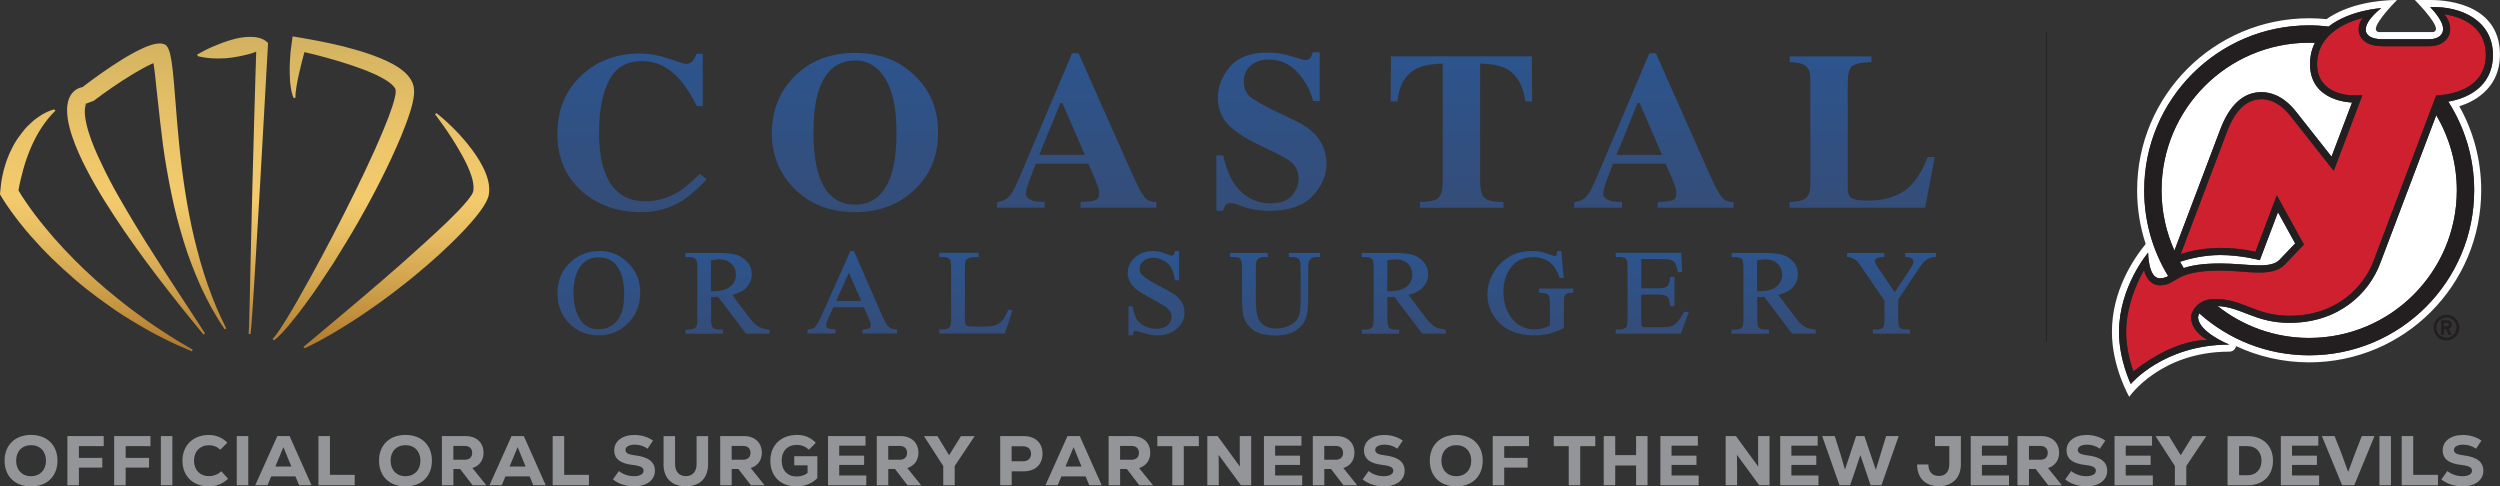 <?xml version="1.0" encoding="UTF-8"?>
<svg id="Layer_2" data-name="Layer 2" xmlns="http://www.w3.org/2000/svg" xmlns:xlink="http://www.w3.org/1999/xlink" viewBox="0 0 710.64 138.27">
  <rect x="0" y="0" width="710.64" height="138.27" fill="#333333" stroke="none"/>
  <defs>
    <style>
      .cls-1 {
        fill: url(#linear-gradient-8);
      }

      .cls-2 {
        fill: url(#linear-gradient-7);
      }

      .cls-3 {
        fill: url(#linear-gradient-5);
      }

      .cls-4 {
        fill: url(#linear-gradient-6);
      }

      .cls-5 {
        fill: url(#linear-gradient-9);
      }

      .cls-6 {
        fill: url(#linear-gradient-4);
      }

      .cls-7 {
        fill: url(#linear-gradient-3);
      }

      .cls-8 {
        fill: url(#linear-gradient-2);
      }

      .cls-9 {
        fill: #231f20;
      }

      .cls-10 {
        fill: url(#linear-gradient);
      }

      .cls-11 {
        fill: #ce202f;
      }

      .cls-12 {
        fill: #fff;
      }

      .cls-13 {
        fill: none;
        stroke: #231f20;
        stroke-miterlimit: 10;
        stroke-width: .25px;
      }

      .cls-14 {
        fill: url(#linear-gradient-10);
      }

      .cls-15 {
        fill: url(#linear-gradient-11);
      }

      .cls-16 {
        fill: url(#linear-gradient-12);
      }

      .cls-17 {
        fill: url(#linear-gradient-13);
      }

      .cls-18 {
        fill: url(#linear-gradient-19);
      }

      .cls-19 {
        fill: url(#linear-gradient-14);
      }

      .cls-20 {
        fill: url(#linear-gradient-15);
      }

      .cls-21 {
        fill: url(#linear-gradient-16);
      }

      .cls-22 {
        fill: url(#linear-gradient-17);
      }

      .cls-23 {
        fill: url(#linear-gradient-18);
      }

      .cls-24 {
        fill: #939598;
      }
    </style>
    <linearGradient id="linear-gradient" x1="69.54" y1="99.84" x2="69.54" y2="10.35" gradientUnits="userSpaceOnUse">
      <stop offset="0" stop-color="#ffd86e"/>
      <stop offset="0" stop-color="#f6ce67"/>
      <stop offset="0" stop-color="#dcaf51"/>
      <stop offset="0" stop-color="#c79640"/>
      <stop offset="0" stop-color="#b98534"/>
      <stop offset="0" stop-color="#b07b2d"/>
      <stop offset="0" stop-color="#ae782b"/>
      <stop offset=".19" stop-color="#cd9e49"/>
      <stop offset=".38" stop-color="#e8be63"/>
      <stop offset=".49" stop-color="#f3cb6d"/>
      <stop offset=".67" stop-color="#ecc56a"/>
      <stop offset=".93" stop-color="#d8b662"/>
      <stop offset="1" stop-color="#d2b160"/>
      <stop offset="1" stop-color="#d7b561"/>
      <stop offset="1" stop-color="#e6c266"/>
      <stop offset="1" stop-color="#fed76d"/>
      <stop offset="1" stop-color="#ffd86e"/>
    </linearGradient>
    <linearGradient id="linear-gradient-2" x1="179.68" y1="15.21" x2="179.68" y2="60.31" gradientUnits="userSpaceOnUse">
      <stop offset="0" stop-color="#2d558e"/>
      <stop offset=".01" stop-color="#2d548d"/>
      <stop offset="1" stop-color="#344d78"/>
    </linearGradient>
    <linearGradient id="linear-gradient-3" x1="243.03" y1="15.06" x2="243.03" y2="60.31" xlink:href="#linear-gradient-2"/>
    <linearGradient id="linear-gradient-4" x1="306.05" y1="15.15" x2="306.05" y2="59.03" xlink:href="#linear-gradient-2"/>
    <linearGradient id="linear-gradient-5" x1="361.44" y1="14.84" x2="361.44" y2="59.93" xlink:href="#linear-gradient-2"/>
    <linearGradient id="linear-gradient-6" x1="415.41" y1="16.02" x2="415.41" y2="59.03" xlink:href="#linear-gradient-2"/>
    <linearGradient id="linear-gradient-7" x1="470.13" y1="15.15" x2="470.13" y2="59.03" xlink:href="#linear-gradient-2"/>
    <linearGradient id="linear-gradient-8" x1="529.33" y1="16.02" x2="529.33" y2="59.03" xlink:href="#linear-gradient-2"/>
    <linearGradient id="linear-gradient-9" x1="170.22" y1="71.36" x2="170.22" y2="95.34" xlink:href="#linear-gradient-2"/>
    <linearGradient id="linear-gradient-10" x1="206.77" y1="71.88" x2="206.77" y2="94.83" xlink:href="#linear-gradient-2"/>
    <linearGradient id="linear-gradient-11" x1="242.27" y1="71.36" x2="242.27" y2="94.83" xlink:href="#linear-gradient-2"/>
    <linearGradient id="linear-gradient-12" x1="277.39" y1="71.88" x2="277.39" y2="94.83" xlink:href="#linear-gradient-2"/>
    <linearGradient id="linear-gradient-13" x1="328.63" y1="71.36" x2="328.63" y2="95.34" xlink:href="#linear-gradient-2"/>
    <linearGradient id="linear-gradient-14" x1="362.45" y1="71.88" x2="362.45" y2="95.36" xlink:href="#linear-gradient-2"/>
    <linearGradient id="linear-gradient-15" x1="399.03" y1="71.88" x2="399.03" y2="94.83" xlink:href="#linear-gradient-2"/>
    <linearGradient id="linear-gradient-16" x1="434.97" y1="71.36" x2="434.97" y2="95.34" xlink:href="#linear-gradient-2"/>
    <linearGradient id="linear-gradient-17" x1="469.65" y1="71.88" x2="469.65" y2="94.83" xlink:href="#linear-gradient-2"/>
    <linearGradient id="linear-gradient-18" x1="504.15" y1="71.88" x2="504.15" y2="94.83" xlink:href="#linear-gradient-2"/>
    <linearGradient id="linear-gradient-19" x1="537.67" y1="71.88" x2="537.67" y2="94.83" xlink:href="#linear-gradient-2"/>
  </defs>
  <g id="Layer_1-2" data-name="Layer 1">
    <path class="cls-12" d="M695.92,28.87c4.66,7.28,7.38,15.94,7.38,25.23,0,25.9-21,46.9-46.9,46.9-12,0-22.94-4.51-31.24-11.93-.3.56-.34,1.02-.34,1.02,0,4.3,8.87,7.86,8.87,7.86-18.69,0-27.99,11.2-27.99,11.2,0,0-3.36-6.83-3.36-14.78,0-12.9,8.28-22.55,8.28-22.55,0,0,.02,7.28,3.3,7.28.99,0,1.7-.24,2.4-.62-4.33-7.1-6.82-15.44-6.82-24.37,0-25.9,20.99-46.9,46.89-46.9,1.87,0,3.71.12,5.53.34,6.01-4.7,14.97-5.24,14.97-5.24,0,0-4.42,3.28-4.42,6.1,0,1.72,1.78,2.74,4.76,2.74h13.25c2.94,0,3.99-1.5,3.99-2.91,0-2.65-3.7-6.22-3.7-6.22,8.96-.33,17.86,3.91,17.86,13.6s-8.18,12.54-12.71,13.26M710.64,15.62c0-15.62-17.58-15.62-19.94-15.62h-4.26s6.01,6.04,6.01,8.23c0,.49-.4.89-.9.89h-15.32c-.49,0-.89-.4-.89-.89,0-2.18,6.02-8.23,6.02-8.23-5.84,0-14.21,1.3-20.02,5.44-1.62-.16-3.27-.25-4.94-.25-27.01,0-48.91,21.9-48.91,48.91,0,5.33.86,10.46,2.43,15.26-3.62,4.42-9.59,13.47-9.59,25,0,9.97,4.92,18.44,4.92,18.44,0,0,8.77-12.84,28.43-12.84,1.5,0,1.89-1.31,1.95-1.57,6.3,2.96,13.34,4.61,20.76,4.61,27.01,0,48.91-21.9,48.91-48.91,0-8.68-2.26-16.82-6.23-23.89,5.42-1.66,11.56-5.97,11.56-14.6"/>
    <path class="cls-12" d="M642.81,26.19c2.49,0,6.22.96,9.82,5.51l10.13,12.83,5.83-15.4s-11.95-.11-11.95-10.88c0-2.35.52-4.36,1.38-6.07-.54-.02-1.08-.04-1.62-.04-23.17,0-41.97,18.79-41.97,41.96,0,6.11,1.32,11.9,3.66,17.14l13-34.34c2.69-7.11,6.63-10.71,11.72-10.71"/>
    <path class="cls-12" d="M676.53,74.98c-3.07,8.12-11.45,16.78-25.75,16.78-9.74,0-13.51-4.47-20.42-4.77,7.15,5.67,16.2,9.07,26.04,9.07,23.18,0,41.97-18.79,41.97-41.96,0-7.8-2.14-15.1-5.85-21.36l-15.98,42.24Z"/>
    <path class="cls-12" d="M647.99,73.83l4.43-4.64-4.89-8.88-5.16,13.63s-5.33-1.45-11.23-1.45c-4.59,0-8.75,1.03-11.46,1.91.34.61.69,1.21,1.06,1.8,2.12-.73,5.25-1.32,10.41-1.32,7.42,0,14.15,1.76,16.85-1.06"/>
    <path class="cls-11" d="M694.76,4.09s1.73,1.62,1.73,4.14-1.96,4.92-6,4.92h-13.25c-5.15,0-6.77-2.63-6.77-4.75s1.21-3.26,1.21-3.26c0,0-13.02,2.54-13.02,13.11,0,8.9,9.95,8.87,9.95,8.87h2.9l-8.12,21.46-12.33-15.62c-.77-.97-3.77-4.75-8.23-4.75-6.21,0-8.92,6.97-9.84,9.41l-13.11,34.63s4.85-1.77,11.27-1.77c5.42,0,9.98,1.09,9.98,1.09l6.07-16.05,7.71,14-5.46,5.71c-3.59,3.76-11.09,1.68-18.3,1.68-13.48,0-12.17,4.2-17.21,4.2-3.57,0-4.49-4.33-4.49-4.33,0,0-5.08,8.42-5.08,17.6,0,5.96,2.09,11.2,2.09,11.2,0,0,10.5-8.94,21.08-8.94,0,0-4.72-2.27-4.72-6.55,0-1.22,1.62-5.12,6.82-5.12,8.06,0,11.42,4.79,21.16,4.79,13.63,0,21.2-8.44,23.86-15.48l17.84-47.15s14.13.03,14.13-11.5c0-10.57-11.86-11.53-11.86-11.53"/>
    <path class="cls-9" d="M692.49,27.12l-17.84,47.15c-2.67,7.03-10.23,15.48-23.86,15.48-9.74,0-13.1-4.78-21.16-4.78-5.21,0-6.82,3.91-6.82,5.12,0,4.28,4.72,6.55,4.72,6.55-10.58,0-21.08,8.93-21.08,8.93,0,0-2.09-5.24-2.09-11.2,0-9.18,5.07-17.6,5.07-17.6,0,0,.93,4.33,4.5,4.33,5.04,0,3.73-4.2,17.21-4.2,7.22,0,14.71,2.08,18.3-1.68l5.46-5.71-7.71-14-6.07,16.05s-4.56-1.1-9.98-1.1c-6.42,0-11.27,1.77-11.27,1.77l13.11-34.63c.92-2.44,3.62-9.41,9.84-9.41,4.47,0,7.47,3.78,8.23,4.74l12.33,15.62,8.12-21.46h-2.9s-9.95.03-9.95-8.87c0-10.58,13.01-13.12,13.01-13.12,0,0-1.21,1.14-1.21,3.27s1.62,4.76,6.77,4.76h13.25c4.04,0,6-2.4,6-4.92s-1.73-4.14-1.73-4.14c0,0,11.86.95,11.86,11.53,0,11.53-14.13,11.5-14.13,11.5M698.36,54.1c0,23.18-18.79,41.97-41.97,41.97-9.84,0-18.88-3.4-26.04-9.07,6.91.3,10.69,4.77,20.43,4.77,14.3,0,22.67-8.67,25.74-16.78l15.99-42.24c3.71,6.26,5.85,13.56,5.85,21.36M619.67,74.41c2.72-.88,6.87-1.91,11.46-1.91,5.9,0,11.23,1.45,11.23,1.45l5.16-13.63,4.89,8.88-4.43,4.64c-2.7,2.82-9.42,1.06-16.85,1.06-5.15,0-8.29.58-10.41,1.32-.37-.59-.72-1.19-1.06-1.8M614.44,54.1c0-23.17,18.79-41.96,41.96-41.96.54,0,1.08.02,1.62.04-.87,1.71-1.39,3.72-1.39,6.07,0,10.78,11.95,10.88,11.95,10.88l-5.83,15.4-10.13-12.83c-3.6-4.56-7.33-5.51-9.82-5.51-5.09,0-9.04,3.6-11.72,10.71l-12.99,34.34c-2.35-5.23-3.66-11.03-3.66-17.14M708.63,15.62c0-9.7-8.9-13.94-17.86-13.6,0,0,3.7,3.57,3.7,6.22,0,1.4-1.05,2.91-3.99,2.91h-13.25c-2.98,0-4.76-1.02-4.76-2.74,0-2.81,4.42-6.1,4.42-6.1,0,0-8.97.54-14.97,5.24-1.81-.22-3.65-.34-5.53-.34-25.9,0-46.89,21-46.89,46.9,0,8.93,2.49,17.27,6.82,24.37-.7.38-1.41.62-2.4.62-3.29,0-3.3-7.28-3.3-7.28,0,0-8.28,9.66-8.28,22.55,0,7.95,3.36,14.78,3.36,14.78,0,0,9.29-11.2,27.98-11.2,0,0-8.86-3.56-8.86-7.86,0,0,.04-.46.34-1.02,8.29,7.42,19.24,11.93,31.24,11.93,25.9,0,46.9-20.99,46.9-46.9,0-9.29-2.72-17.94-7.38-25.23,4.53-.72,12.71-3.81,12.71-13.26"/>
    <path class="cls-9" d="M695.42,95.99c-1.59,0-2.87-1.28-2.87-2.87s1.29-2.87,2.87-2.87,2.87,1.28,2.87,2.87-1.29,2.87-2.87,2.87M695.42,89.46c-2.02,0-3.66,1.64-3.66,3.66s1.64,3.66,3.66,3.66,3.66-1.64,3.66-3.66-1.64-3.66-3.66-3.66"/>
    <path class="cls-9" d="M695.68,92.73h-.98v-.92h.98c.25,0,.45.2.45.46s-.2.46-.45.46M696.92,92.27c0-.68-.56-1.24-1.24-1.24h-1.77v4.17h.78v-1.7h.56l.79,1.7h.87l-.83-1.77c.48-.17.83-.63.83-1.17"/>
    <line class="cls-13" x1="581.68" y1="9.23" x2="581.68" y2="96.99"/>
    <path class="cls-10" d="M70.68,94.9c.14-1.68.14-3.43.2-5.14l.13-5.17.23-10.34.49-20.68.56-20.67c.16-6.89.42-13.78.62-20.67l.84,2.08c-.24.03-.48.17-.66.24-.18.07-.37.16-.58.25-.1.05-.22.11-.32.15l-.35.11c-.24.1-.5.15-.78.23-.28.09-.57.15-.88.23-.31.09-.63.15-.96.23l-.5.12-.52.1c-.35.07-.71.16-1.08.2-.37.06-.74.14-1.14.18-.39.04-.78.12-1.19.14-.41.04-.81.09-1.25.08-.43.01-.86.03-1.3.05-.43.04-.91-.03-1.37-.03l-.7-.02c-.24,0-.49-.05-.73-.07-.49-.05-.98-.08-1.52-.19-.52-.08-1.06-.18-1.64-.33l-.27-.45c.76-.44,1.52-.85,2.29-1.25.77-.41,1.57-.75,2.37-1.1,1.61-.69,3.25-1.31,4.94-1.81.85-.24,1.7-.49,2.59-.63.88-.15,1.77-.25,2.68-.27.9-.01,1.83.05,2.73.29.9.23,1.78.66,2.45,1.33l.13.13v.17s-2.33,41.29-2.33,41.29l-1.22,20.64-.64,10.32-.35,5.16c-.13,1.73-.21,3.42-.44,5.18l-.53-.09ZM77.86,96.74c1.03-.7,1.8-1.59,2.62-2.43.81-.85,1.54-1.75,2.28-2.65.73-.9,1.47-1.8,2.17-2.71l2.06-2.77,2.03-2.79c.67-.94,1.3-1.89,1.94-2.84,1.28-1.9,2.55-3.81,3.8-5.73l3.59-5.84c1.18-1.96,2.38-3.9,3.49-5.9,1.12-1.99,2.25-3.97,3.32-5.99,1.07-2.01,2.16-4.03,3.17-6.08,1.02-2.04,2.04-4.09,3-6.18.96-2.09,1.89-4.19,2.79-6.33.87-2.16,1.71-4.33,2.46-6.67.37-1.18.71-2.37.96-3.85.06-.37.12-.77.15-1.24.03-.47.06-.98-.05-1.78l-.05-.31c-.02-.11-.05-.25-.09-.37-.05-.23-.17-.57-.31-.88.06.12-.14-.3-.12-.26v-.02s-.04-.05-.04-.05l-.05-.09-.06-.12-.16-.27c-.1-.17-.23-.37-.33-.5l-.26-.34c-.18-.23-.35-.41-.53-.61-.69-.73-1.36-1.25-2-1.71-.64-.45-1.27-.83-1.88-1.17-1.23-.67-2.42-1.21-3.61-1.7-2.36-.98-4.7-1.74-7.04-2.41-2.33-.68-4.67-1.28-7.01-1.77-2.36-.51-4.66-.97-7.09-1.39l-3.84-.66-.41,3.11c-.08.62-.18,1.18-.21,1.78l-.11,1.78-.09,1.78c-.04.59-.01,1.2,0,1.8.01.6.04,1.2.06,1.81.02.3.02.6.06.91.04.3.06.6.11.91.08.61.16,1.22.3,1.82l.24.91c.08.3.21.6.32.89l.54-.03c0-.55.02-1.12.08-1.68.07-.56.14-1.12.24-1.69.19-1.12.42-2.24.67-3.36.51-2.23,1.05-4.46,1.67-6.66l-.52.3c4.53,1.04,9.04,2.27,13.45,3.72,2.2.73,4.38,1.53,6.49,2.46,1.05.47,2.08.97,3.06,1.54.97.57,1.92,1.2,2.64,1.97.17.19.35.41.46.59.05.07.14.26.18.33.03.07.06.17.07.28.05.45-.01,1-.11,1.53-.2,1.07-.51,2.13-.86,3.19-.7,2.12-1.52,4.21-2.38,6.28-1.71,4.16-3.58,8.26-5.51,12.34-3.87,8.15-7.98,16.2-12.25,24.18-2.13,3.99-4.33,7.94-6.56,11.87-1.12,1.96-2.26,3.92-3.45,5.85-.59.96-1.2,1.92-1.83,2.86-.64.92-1.27,1.89-2.05,2.65l.37.37ZM123.64,32.45s.87,1.11,2.3,3.13c1.43,2.02,3.41,4.95,5.45,8.63,1,1.84,2.03,3.89,2.72,6.14.33,1.12.57,2.32.48,3.49-.01.15-.05.28-.07.43-.01.06-.03.17-.03.19l-.08.23c-.05.16-.12.25-.17.38l-.23.39c-.33.53-.72,1.04-1.13,1.55-1.67,2.03-3.62,3.99-5.63,5.94-2.02,1.95-4.11,3.89-6.23,5.81-8.43,7.72-17.19,15.12-23.77,20.65-3.29,2.76-6.03,5.07-7.96,6.68-1.93,1.6-3.03,2.52-3.03,2.52l.35.39s.35-.15.97-.46c.62-.32,1.55-.75,2.68-1.37,1.13-.62,2.52-1.35,4.06-2.26,1.54-.9,3.26-1.94,5.11-3.11,3.69-2.34,7.87-5.22,12.2-8.5,1.09-.81,2.17-1.66,3.27-2.53,1.1-.86,2.2-1.74,3.29-2.66,2.2-1.8,4.38-3.71,6.54-5.65,2.13-1.97,4.25-3.96,6.25-6.05,1.01-1.03,1.99-2.09,2.94-3.18.95-1.1,1.89-2.2,2.77-3.45.45-.64.89-1.28,1.34-2.09l.35-.69c.09-.19.17-.38.25-.57l.11-.29.03-.07v-.03s.02-.06.02-.06l.06-.23s.14-.51.08-.3v-.05s.02-.11.02-.11l.03-.21c.03-.28.08-.58.08-.84,0-.51,0-1.04-.06-1.47-.05-.47-.13-.89-.22-1.29-.18-.81-.42-1.53-.69-2.2-1.08-2.66-2.44-4.7-3.76-6.53-1.33-1.81-2.65-3.35-3.87-4.67-1.21-1.32-2.36-2.4-3.3-3.28-.93-.89-1.74-1.52-2.26-1.97-.54-.44-.84-.66-.84-.66l-.43.31ZM64.34,93.41c-1.03-2.04-1.99-4.09-2.88-6.18-.87-2.09-1.69-4.21-2.44-6.34-.74-2.14-1.42-4.3-2.05-6.47-.61-2.18-1.19-4.36-1.72-6.56-2.1-8.79-3.4-17.75-4.31-26.73-.46-4.49-.81-9-1.16-13.5-.18-2.25-.35-4.51-.59-6.77-.12-1.13-.25-2.26-.42-3.39-.19-1.13-.37-2.26-.81-3.4-.12-.29-.25-.57-.46-.86-.11-.14-.23-.29-.41-.42l-.14-.09s-.06-.03-.06-.03h-.02s-.05-.03-.05-.03c-.07-.03-.12-.06-.23-.1-.39-.14-.71-.18-1.06-.19-.34,0-.66.02-.97.06-1.26.19-2.39.62-3.49,1.09-2.2.95-4.25,2.11-6.25,3.34-2,1.23-3.94,2.53-5.86,3.87-1.91,1.34-3.79,2.72-5.64,4.15l.29-.11c-.57.06-1.01.21-1.47.43-.45.22-.86.5-1.21.84-.71.67-1.18,1.53-1.45,2.4-.55,1.76-.46,3.57-.23,5.3.26,1.73.72,3.42,1.27,5.07.55,1.65,1.2,3.26,1.91,4.85,1.41,3.17,3.05,6.24,4.78,9.25,1.73,3.01,3.58,5.96,5.49,8.86,1.91,2.91,3.89,5.77,5.91,8.6,1.01,1.41,2.04,2.82,3.07,4.22,1.04,1.4,2.08,2.79,3.14,4.17,4.22,5.54,8.59,10.98,13.03,16.36l.42-.32c-.92-1.48-1.9-2.93-2.84-4.39-.94-1.47-1.92-2.9-2.86-4.36l-5.69-8.72-5.57-8.74c-.91-1.46-1.82-2.92-2.7-4.39l-2.63-4.41c-1.75-2.94-3.43-5.9-4.98-8.89-.78-1.49-1.52-3-2.22-4.51-.73-1.5-1.41-3-2.03-4.5-.62-1.5-1.17-3.01-1.62-4.5-.45-1.49-.79-2.96-.95-4.31-.16-1.33-.06-2.61.18-3.2.1-.31.21-.37.18-.35-.01.01-.04.04-.08.06-.02.01-.04.02-.08.04-.02,0-.04.01-.08.02l-.08.02h-.07s-.06.02-.06.02h-.17s2.67-.99,2.67-.99c1.74-1.31,3.62-2.66,5.47-3.93,1.86-1.27,3.74-2.5,5.63-3.64,1.89-1.11,3.79-2.22,5.55-3,.85-.39,1.75-.68,2.12-.74.08-.02.11-.02.03-.02-.03,0-.12,0-.21-.03-.06,0-.13-.02-.2-.04l-.2-.06c-.09-.03-.18-.06-.26-.1-.27-.13-.09-.05-.04-.02l.05.02h.03c.08.05-.54-.27-.32-.16-.12-.06-.23-.14-.34-.22-.12-.09-.18-.14-.25-.2-.07-.06-.14-.13-.2-.2-.09-.09-.17-.18-.22-.27-.19-.28-.16-.28-.14-.22.06.11.18.52.28.93.1.42.19.9.28,1.4.17,1,.3,2.06.43,3.14l.34,3.29.37,3.35c.49,4.49.98,9.03,1.58,13.57.28,2.27.69,4.53,1.07,6.8.4,2.26.82,4.52,1.29,6.78.46,2.26.97,4.51,1.56,6.74.59,2.23,1.22,4.46,1.9,6.67.35,1.1.69,2.21,1.06,3.3.37,1.09.79,2.18,1.19,3.26.82,2.16,1.71,4.3,2.65,6.42.98,2.1,2.03,4.17,3.13,6.2,1.14,2.02,2.35,4.01,3.66,5.9l.48-.22ZM15.41,31.09c-.31.08-.6.17-.9.27-.29.09-.59.2-.87.34-.58.27-1.14.55-1.68.86-.51.33-1.04.67-1.54,1.04-.53.35-.97.76-1.43,1.17-.45.41-.9.83-1.33,1.27-.44.43-.79.91-1.18,1.38-.37.47-.74.95-1.09,1.44-.17.24-.36.48-.52.73l-.47.76c-.3.51-.62,1.02-.87,1.55-.27.52-.52,1.05-.77,1.58-.23.54-.45,1.08-.66,1.62-.21.54-.41,1.09-.57,1.65-.17.55-.33,1.11-.49,1.67-.15.56-.26,1.13-.38,1.7-.11.57-.23,1.14-.3,1.72l-.11.88-.1.97-.16,1.53.67,1.11.34.56.32.49.63.95c.42.62.85,1.23,1.28,1.83.87,1.2,1.76,2.37,2.67,3.52.9,1.16,1.86,2.26,2.82,3.37.96,1.1,1.94,2.18,2.94,3.25.99,1.07,2.04,2.09,3.07,3.12,1.05,1.02,2.1,2.02,3.18,3,1.07.99,2.17,1.95,3.27,2.91,1.11.95,2.21,1.9,3.36,2.79,1.15.9,2.31,1.79,3.48,2.65,1.17.87,2.35,1.72,3.55,2.55,1.19.84,2.4,1.65,3.63,2.44,1.24.76,2.47,1.55,3.73,2.28,1.25.74,2.51,1.48,3.78,2.18,1.28.7,2.58,1.36,3.87,2.01,1.29.67,2.61,1.28,3.93,1.89,1.33.6,2.66,1.17,4.01,1.72l.27-.44c-1.23-.73-2.48-1.43-3.7-2.17-1.21-.76-2.45-1.48-3.64-2.27-1.2-.77-2.4-1.55-3.57-2.36-1.19-.79-2.35-1.62-3.5-2.45-1.16-.82-2.29-1.69-3.43-2.53-1.12-.88-2.26-1.72-3.36-2.63-1.11-.88-2.21-1.79-3.29-2.7-1.08-.91-2.15-1.85-3.2-2.79-4.21-3.78-8.2-7.8-11.91-12.04-.92-1.06-1.83-2.14-2.72-3.23-.88-1.09-1.76-2.19-2.6-3.31-.84-1.12-1.67-2.25-2.45-3.41-.79-1.15-1.56-2.33-2.24-3.51l.05.28c.16-1.03.37-2.08.61-3.1.25-1.03.51-2.06.79-3.08.57-2.04,1.27-4.06,2.1-6.01.84-1.96,1.82-3.86,2.98-5.65.29-.44.6-.89.91-1.32.3-.44.64-.86.96-1.28.34-.41.68-.83,1.05-1.22.35-.4.75-.78,1.14-1.16l-.38-.36Z"/>
    <g>
      <g>
        <path class="cls-8" d="M190.18,16.69c2.84.98,4.42,1.48,4.74,1.48.85,0,1.52-.31,2.03-.93.51-.62.83-1.27.96-1.96h1.85v14.89h-1.69c-1.6-3.23-3.23-5.78-4.9-7.65-3.12-3.44-6.64-5.16-10.58-5.16-4.46,0-7.62,1.84-9.49,5.52-1.87,3.68-2.81,8.61-2.81,14.81,0,4.56.55,8.31,1.65,11.25,2.06,5.51,5.88,8.27,11.46,8.27,3.42,0,6.6-.91,9.54-2.73,1.69-1.06,3.68-2.75,5.97-5.07l1.98,1.55c-2.6,2.78-4.88,4.79-6.86,6.03-3.51,2.22-7.41,3.32-11.7,3.32-6.56,0-12.07-1.87-16.51-5.59-4.92-4.12-7.38-9.68-7.38-16.66s2.35-12.53,7.05-16.81c4.42-4.02,9.83-6.03,16.25-6.03,2.77,0,5.58.49,8.41,1.48"/>
        <path class="cls-7" d="M259.8,21.27c4.57,4.25,6.86,9.72,6.86,16.41s-2.28,12.16-6.86,16.41c-4.46,4.14-10.04,6.22-16.73,6.22-7.11,0-12.9-2.27-17.39-6.81-4.18-4.27-6.27-9.43-6.27-15.48,0-6.67,2.19-12.15,6.56-16.44,4.42-4.35,10.12-6.53,17.09-6.53s12.29,2.07,16.73,6.22M253.33,49.68c1-3.07,1.5-7.06,1.5-12,0-6.78-1.06-11.88-3.17-15.32-2.11-3.44-4.98-5.16-8.61-5.16-5.03,0-8.48,2.87-10.35,8.61-.98,3.05-1.46,7-1.46,11.87s.5,8.95,1.5,12c1.84,5.66,5.28,8.48,10.31,8.48s8.42-2.83,10.28-8.48"/>
        <path class="cls-6" d="M283.4,57.42c1.6-.1,2.89-.8,3.87-2.08.63-.81,1.53-2.59,2.7-5.35l14.78-34.84h1.85l14.85,33.44c1.67,3.75,2.91,6.17,3.74,7.26.82,1.09,1.99,1.61,3.51,1.57v1.62h-21.54v-1.62c2.17-.08,3.59-.26,4.27-.53.68-.27,1.02-.95,1.02-2.05,0-.5-.17-1.25-.52-2.27-.22-.6-.51-1.33-.88-2.18l-1.69-3.85h-14.94c-.97,2.53-1.6,4.17-1.89,4.94-.59,1.64-.88,2.83-.88,3.57,0,.91.64,1.57,1.92,1.99.76.23,1.9.35,3.41.37v1.62h-13.58v-1.62ZM308.38,44.02l-6.4-14.73h-.56l-6.01,14.73h12.97Z"/>
        <path class="cls-3" d="M345.78,44.18h1.92c1.06,4.76,2.77,8.21,5.13,10.37,2.36,2.16,5.07,3.24,8.12,3.24s5.07-.74,6.32-2.22c1.25-1.48,1.87-3.04,1.87-4.68,0-1.91-.65-3.46-1.96-4.67-.86-.79-2.61-1.81-5.25-3.08l-4.24-2.05c-4.21-2.03-7.18-4.04-8.91-6.03-1.73-1.99-2.59-4.45-2.59-7.37,0-3.11,1.14-6.01,3.43-8.71,2.29-2.7,5.8-4.04,10.53-4.04,2.41,0,4.73.35,6.98,1.06,2.25.71,3.53,1.06,3.85,1.06.72,0,1.22-.2,1.5-.61.28-.4.5-.94.67-1.6h1.98v13.86h-1.85c-.87-3.21-2.4-5.98-4.59-8.3-2.19-2.32-4.85-3.48-7.99-3.48-2.2,0-3.95.59-5.22,1.76-1.28,1.17-1.92,2.6-1.92,4.28,0,2.01.6,3.52,1.8,4.51,1.18,1.02,3.82,2.51,7.92,4.48l4.91,2.36c2.19,1.06,3.94,2.23,5.24,3.51,2.43,2.4,3.65,5.32,3.65,8.76,0,3.21-1.31,6.24-3.92,9.08-2.61,2.85-6.79,4.27-12.54,4.27-1.32,0-2.66-.12-4.01-.36-1.35-.24-2.69-.61-4.01-1.1l-1.28-.47c-.3-.08-.59-.15-.86-.2-.28-.05-.51-.08-.7-.08-.68,0-1.15.19-1.41.58-.26.38-.48.93-.67,1.63h-1.92v-15.76Z"/>
        <path class="cls-4" d="M395.38,16.02h40.06l.07,12.83h-1.92c-.63-4.59-2.43-7.7-5.39-9.32-1.67-.89-4.16-1.38-7.47-1.46v33.53c0,2.34.43,3.9,1.28,4.67.86.77,2.64,1.15,5.35,1.15v1.62h-23.72v-1.62c2.6,0,4.33-.39,5.18-1.17.86-.78,1.28-2.33,1.28-4.65V18.07c-3.25.08-5.74.57-7.47,1.46-3.19,1.66-4.98,4.77-5.4,9.32h-1.92l.07-12.83Z"/>
        <path class="cls-2" d="M447.48,57.42c1.6-.1,2.89-.8,3.87-2.08.63-.81,1.53-2.59,2.7-5.35l14.79-34.84h1.85l14.85,33.44c1.67,3.75,2.91,6.17,3.73,7.26.82,1.09,1.99,1.61,3.51,1.57v1.62h-21.54v-1.62c2.17-.08,3.59-.26,4.27-.53.68-.27,1.02-.95,1.02-2.05,0-.5-.17-1.25-.52-2.27-.22-.6-.51-1.33-.88-2.18l-1.69-3.85h-14.94c-.98,2.53-1.61,4.17-1.89,4.94-.58,1.64-.88,2.83-.88,3.57,0,.91.64,1.57,1.92,1.99.76.23,1.9.35,3.41.37v1.62h-13.58v-1.62ZM472.46,44.02l-6.4-14.73h-.56l-6.01,14.73h12.97Z"/>
        <path class="cls-1" d="M508.72,57.42c1.82-.06,3.12-.29,3.9-.68,1.32-.66,1.98-1.93,1.98-3.8v-30.82c0-1.85-.63-3.1-1.88-3.73-.74-.39-2.07-.64-4-.74v-1.62h23.27v1.62c-2.71.08-4.51.44-5.41,1.08-.9.64-1.35,2.22-1.35,4.73v30.08c0,1.41.38,2.34,1.15,2.8.77.46,2.27.68,4.5.68,4.01,0,7.37-.84,10.09-2.53,2.72-1.69,5.06-4.98,7.03-9.87h1.95l-2.7,14.42h-38.54v-1.62Z"/>
      </g>
      <g>
        <path class="cls-5" d="M170.45,71.36c-3.12,0-5.85,1.01-8.09,3-2.58,2.29-3.89,5.29-3.89,8.91s1.13,6.46,3.37,8.7c2.24,2.24,5.04,3.37,8.33,3.37s6.07-1.16,8.36-3.45c2.29-2.29,3.45-5.2,3.45-8.67s-1.15-6.21-3.42-8.46c-2.28-2.25-5-3.4-8.11-3.4M175.35,91.24c-1.37,1.56-3.12,2.36-5.21,2.36-1.98,0-3.53-.7-4.73-2.13-1.58-1.91-2.39-4.69-2.39-8.25s.77-6.15,2.29-7.94c1.22-1.43,2.79-2.12,4.81-2.12,2.13,0,3.81.72,5.01,2.14,1.53,1.82,2.3,4.64,2.3,8.38,0,3.44-.7,5.99-2.08,7.57"/>
        <path class="cls-14" d="M215.46,92.76c-.76-.46-1.69-1.42-2.76-2.86l-4.57-6.07c1.8-.44,3.17-1.16,4.08-2.13.98-1.06,1.48-2.33,1.48-3.77,0-1.35-.44-2.53-1.3-3.51-.86-.97-1.91-1.64-3.14-2-1.2-.35-3.08-.53-5.58-.53h-8.82v1.19h1.18c.8,0,1.38.21,1.78.63.15.16.41.69.41,2.43v14.46c0,1.59-.19,2.1-.31,2.27-.37.54-.98.8-1.87.8h-1.18v1.19h10.63v-1.19h-1.21c-.79,0-1.36-.2-1.74-.63-.15-.16-.41-.69-.41-2.43v-6.2c.08,0,.15,0,.22,0,.18,0,.34,0,.49,0,.34,0,.76,0,1.28-.03l7.83,10.34.09.12h6.7v-1.16l-.27-.03c-1.22-.13-2.23-.42-2.98-.88M202.75,82.77c-.1,0-.23,0-.39,0-.08,0-.18,0-.28,0v-8.78c1.01-.18,1.82-.27,2.41-.27,1.42,0,2.57.41,3.42,1.23.85.81,1.28,1.89,1.28,3.2s-.52,2.44-1.59,3.31c-1.07.87-2.7,1.32-4.85,1.32"/>
        <path class="cls-15" d="M252.66,92.96c-.5-.42-1.07-1.36-1.71-2.81l-8.22-18.79h-1l-8.31,18.59c-.69,1.57-1.32,2.62-1.88,3.12-.17.15-.6.38-1.74.57l-.25.04v1.14h7.97v-1.17l-.28-.02c-1.32-.09-1.84-.29-2.03-.44-.27-.2-.4-.42-.4-.67,0-.39.19-1.01.56-1.83l1.51-3.36h8.66l1.34,3.04c.44,1.01.67,1.74.67,2.18,0,.27-.12.5-.38.7-.19.15-.64.33-1.72.38h-.29v1.19h9.83v-1.17l-.28-.02c-.88-.05-1.57-.28-2.05-.68M237.68,85.54l3.61-8.02,3.52,8.02h-7.13Z"/>
        <path class="cls-16" d="M286.55,88.24c-.58,1.35-1.16,2.34-1.74,2.96-.56.6-1.19,1.03-1.86,1.27-.68.24-1.92.36-3.67.36h-1.71c-1.92,0-2.44-.09-2.58-.15-.23-.08-.38-.21-.48-.38-.11-.2-.24-.67-.24-1.75v-14.06c0-1.59.13-2.18.24-2.39.15-.29.45-.54.89-.75.43-.2,1.21-.3,2.31-.3h.47s0-1.19,0-1.19h-11.19v1.19h1.18c.8,0,1.39.21,1.78.63.15.17.41.7.41,2.43v14.44c0,1.59-.2,2.11-.31,2.28-.37.54-.98.8-1.87.8h-1.18v1.19h18.64l2.17-6.58-1.14-.23-.1.22Z"/>
        <path class="cls-17" d="M334.1,83.92c-.81-.61-2.33-1.48-4.52-2.61-2.63-1.35-4.31-2.44-5-3.23-.45-.51-.67-1.06-.67-1.68,0-.82.35-1.53,1.08-2.17.73-.65,1.64-.97,2.76-.97,1,0,1.99.25,2.93.74.94.49,1.67,1.16,2.17,1.99.51.84.87,2,1.07,3.44l.03.25h1.2v-8.31h-1.18l-.05.23c-.13.6-.29.81-.37.88-.13.12-.3.18-.53.18-.12,0-.45-.05-1.24-.39-1.42-.6-2.79-.9-4.07-.9-2.06,0-3.78.61-5.12,1.82-1.34,1.21-2.03,2.68-2.03,4.36,0,.97.23,1.87.69,2.68.46.8,1.13,1.54,2,2.2.85.64,2.3,1.52,4.31,2.59,1.98,1.06,3.2,1.76,3.64,2.08.63.46,1.1.95,1.39,1.47.29.52.44,1.03.44,1.53,0,.91-.38,1.69-1.15,2.36-.77.67-1.85,1.01-3.21,1.01-1.19,0-2.29-.26-3.28-.76-.99-.5-1.73-1.13-2.21-1.88-.48-.77-.88-1.94-1.17-3.51l-.04-.24h-1.19v8.25h1.2l.04-.25c.09-.59.22-.8.29-.86.11-.11.26-.16.47-.16.15,0,.62.07,2.04.51,1.15.35,1.89.55,2.26.61.61.1,1.27.15,1.97.15,2.23,0,4.09-.64,5.51-1.92,1.43-1.28,2.16-2.82,2.16-4.59,0-.93-.23-1.84-.68-2.69-.45-.85-1.1-1.59-1.93-2.22"/>
        <path class="cls-19" d="M366.34,73.06h1.18c.8,0,1.39.21,1.78.63.15.17.41.7.41,2.43v9.06c0,2.32-.21,3.99-.64,4.95-.41.93-1.2,1.71-2.35,2.31-1.16.61-2.49.92-3.96.92-1.14,0-2.12-.19-2.89-.58-.77-.38-1.37-.87-1.78-1.46-.41-.59-.7-1.43-.86-2.5-.16-1.1-.25-2.1-.25-2.95v-9.75c0-1.48.21-2.07.38-2.31.36-.5.95-.75,1.82-.75h1.2v-1.19h-10.71v1.19h1.18c.79,0,1.36.18,1.7.55.24.26.52.9.52,2.52v8.75c0,2.76.19,4.59.57,5.61.57,1.48,1.56,2.68,2.93,3.55,1.37.87,3.38,1.32,5.98,1.32,2.4,0,4.33-.46,5.73-1.38,1.41-.92,2.37-2.04,2.86-3.33.47-1.26.72-3.05.72-5.32v-9.08c0-1.54.2-2.05.31-2.22.44-.66,1.05-.97,1.87-.97h1.18v-1.19h-8.88v1.19Z"/>
        <path class="cls-20" d="M407.72,92.76c-.76-.46-1.69-1.42-2.76-2.86l-4.57-6.07c1.8-.44,3.17-1.16,4.08-2.13.98-1.06,1.48-2.33,1.48-3.77,0-1.35-.44-2.53-1.31-3.51-.86-.97-1.91-1.64-3.14-2-1.21-.35-3.08-.53-5.58-.53h-8.82v1.19h1.18c.8,0,1.38.21,1.78.63.15.16.41.69.41,2.43v14.46c0,1.59-.19,2.1-.31,2.27-.37.54-.98.8-1.87.8h-1.18v1.19h10.62v-1.19h-1.21c-.79,0-1.36-.2-1.74-.63-.15-.16-.41-.69-.41-2.43v-6.2c.08,0,.15,0,.22,0,.18,0,.34,0,.49,0,.34,0,.76,0,1.28-.03l7.82,10.34.09.12h6.7v-1.16l-.27-.03c-1.23-.13-2.23-.42-2.98-.88M395.02,82.77c-.1,0-.23,0-.39,0-.09,0-.18,0-.28,0v-8.78c1.01-.18,1.82-.27,2.41-.27,1.42,0,2.57.41,3.42,1.23.85.81,1.28,1.89,1.28,3.2s-.52,2.44-1.59,3.31c-1.07.87-2.7,1.32-4.85,1.32"/>
        <path class="cls-21" d="M437.5,83.24h.3c1.11,0,1.61.13,1.84.24.32.16.54.37.69.66.11.21.24.74.24,2.08v6.3c-.68.35-1.38.63-2.11.82-.77.2-1.59.3-2.42.3-1.41,0-2.8-.4-4.15-1.19-1.34-.79-2.44-2.05-3.27-3.75-.84-1.71-1.27-3.63-1.27-5.72,0-2.56.64-4.8,1.9-6.64,1.49-2.16,3.69-3.25,6.55-3.25,2.09,0,3.83.62,5.16,1.85.93.85,1.7,2.15,2.29,3.86l.07.2h1.15l-.65-7.64h-1.2l-.02.27c-.04.66-.16.89-.22.97-.13.16-.24.18-.32.18-.1,0-.39-.04-1.19-.33-1.28-.45-2.29-.75-3-.89-.71-.13-1.51-.2-2.38-.2-2.38,0-4.47.5-6.23,1.48-2.09,1.18-3.75,2.88-4.94,5.06-1.01,1.84-1.52,3.79-1.52,5.79,0,2.77.91,5.25,2.71,7.38,2.39,2.83,5.94,4.26,10.53,4.26,1.59,0,3.06-.16,4.37-.49,1.3-.32,2.64-.84,3.98-1.53l.16-.08v-7.02c0-1.43.17-2.02.31-2.27.28-.48.8-.71,1.59-.71h.73v-1.2h-9.66v1.2Z"/>
        <path class="cls-22" d="M478.65,88.8c-.73,1.34-1.45,2.36-2.13,3.01-.51.48-1.05.81-1.6.97-.57.17-1.51.25-2.79.25h-3.97c-.77,0-1.06-.09-1.16-.15-.17-.09-.29-.22-.36-.37-.03-.08-.11-.41-.11-1.7v-7.09h4.84c.93,0,1.61.1,2.04.3.42.2.7.45.88.78.1.19.26.7.45,2.01l.04.25h1.2v-8.36h-1.22l-.02.27c-.06,1.19-.37,2.02-.9,2.47-.27.23-.91.5-2.47.5h-4.84v-8.27h6.12c1.12,0,1.9.08,2.32.22.52.21.9.5,1.17.9.27.41.53,1.19.76,2.33l.05.23h1.24l-.29-5.48h-18.62v1.19h1.13c.87,0,1.49.19,1.84.56.14.16.38.68.38,2.44v14.54c0,1.31-.1,1.85-.18,2.06-.11.28-.3.49-.61.64-.45.23-.93.35-1.43.35h-1.13v1.19h18.55l2.23-6.19h-1.3l-.08.16Z"/>
        <path class="cls-23" d="M512.84,92.76c-.76-.46-1.69-1.42-2.76-2.86l-4.57-6.07c1.8-.44,3.17-1.16,4.08-2.13.98-1.06,1.48-2.33,1.48-3.77,0-1.35-.44-2.53-1.31-3.51-.86-.97-1.91-1.64-3.14-2-1.21-.35-3.08-.53-5.58-.53h-8.82v1.19h1.18c.8,0,1.39.21,1.78.63.15.16.41.69.41,2.43v14.46c0,1.59-.2,2.1-.31,2.27-.37.54-.98.8-1.87.8h-1.18v1.19h10.63v-1.19h-1.22c-.79,0-1.36-.2-1.74-.63-.15-.16-.4-.69-.4-2.43v-6.2c.08,0,.15,0,.22,0,.18,0,.34,0,.5,0,.34,0,.76,0,1.28-.03l7.82,10.34.09.12h6.7v-1.16l-.27-.03c-1.23-.13-2.23-.42-2.98-.88M500.14,82.77c-.1,0-.23,0-.39,0-.08,0-.18,0-.28,0v-8.78c1.01-.18,1.81-.27,2.41-.27,1.42,0,2.57.41,3.42,1.23.85.81,1.28,1.89,1.28,3.2s-.52,2.44-1.59,3.31c-1.07.87-2.7,1.32-4.85,1.32"/>
        <path class="cls-18" d="M541.55,71.88v1.19h.3c.58,0,1,.06,1.27.18.26.12.45.27.59.47.14.2.2.42.2.67,0,.31-.17.93-.99,2.16l-4.34,6.52-4.63-6.83c-.87-1.29-1-1.8-1-1.99,0-.38.17-.65.53-.84.41-.22.86-.33,1.35-.33h.82v-1.19h-10.61v1.19h.3c.39,0,.68.04.87.14,1.01.45,1.42.76,1.59.93.26.26.76.94,1.51,2.02l6.37,9.3v5.21c0,1.56-.21,2.08-.33,2.25-.36.49-.97.73-1.86.73h-1.13v1.19h10.54v-1.19h-1.06c-.85,0-1.47-.2-1.85-.6-.15-.16-.41-.68-.41-2.38v-5.53l5.6-8.43c.68-1.05,1.25-1.81,1.7-2.26.44-.44.94-.79,1.48-1.03.66-.29,1.01-.35,1.19-.35h.75v-1.19h-8.76Z"/>
      </g>
    </g>
    <g>
      <path class="cls-24" d="M1.3,130.95c0-4.43,2.97-7.32,7.52-7.32s7.52,2.89,7.52,7.32-2.97,7.32-7.52,7.32-7.52-2.89-7.52-7.32ZM13.07,130.95c0-2.65-1.7-4.41-4.25-4.41s-4.23,1.76-4.23,4.41,1.68,4.41,4.23,4.41,4.25-1.76,4.25-4.41Z"/>
      <path class="cls-24" d="M22.43,126.82v3.33h6.65v2.77h-6.65v5.01h-3.27v-13.97h10.32v2.85h-7.04Z"/>
      <path class="cls-24" d="M35.72,126.82v3.33h6.65v2.77h-6.65v5.01h-3.27v-13.97h10.32v2.85h-7.04Z"/>
      <path class="cls-24" d="M45.73,123.96h3.27v13.97h-3.27v-13.97Z"/>
      <path class="cls-24" d="M51.86,130.95c0-4.39,3.09-7.31,7.46-7.31,2.1,0,3.85.74,5.31,2.18l-2.02,2.02c-.9-.86-1.96-1.28-3.21-1.28-2.53,0-4.25,1.76-4.25,4.39s1.72,4.39,4.25,4.39c1.34,0,2.59-.5,3.51-1.4l1.92,2.14c-1.52,1.46-3.33,2.18-5.45,2.18-4.57,0-7.52-2.97-7.52-7.3Z"/>
      <path class="cls-24" d="M67.3,123.96h3.27v13.97h-3.27v-13.97Z"/>
      <path class="cls-24" d="M83.98,135.42h-6.89l-1.04,2.51h-3.49l6.27-13.97h3.49l6.23,13.97h-3.53l-1.04-2.51ZM78.27,132.61h4.55l-2.26-5.51-2.29,5.51Z"/>
      <path class="cls-24" d="M90.52,123.96h3.27v11.02h7.03v2.95h-10.3v-13.97Z"/>
      <path class="cls-24" d="M107.74,130.95c0-4.43,2.97-7.32,7.52-7.32s7.52,2.89,7.52,7.32-2.97,7.32-7.52,7.32-7.52-2.89-7.52-7.32ZM119.51,130.95c0-2.65-1.7-4.41-4.25-4.41s-4.23,1.76-4.23,4.41,1.68,4.41,4.23,4.41,4.25-1.76,4.25-4.41Z"/>
      <path class="cls-24" d="M130.78,133.32h-1.9v4.61h-3.27v-13.97h6.81c3.05,0,5.03,1.92,5.03,4.73,0,2.14-1.14,3.71-3.17,4.35l3.95,4.89h-3.89l-3.55-4.61ZM132.04,126.76h-3.17v3.93h3.17c1.4,0,2.18-.7,2.18-1.96s-.78-1.98-2.18-1.98Z"/>
      <path class="cls-24" d="M150.56,135.42h-6.89l-1.04,2.51h-3.49l6.27-13.97h3.49l6.23,13.97h-3.53l-1.04-2.51ZM144.85,132.61h4.55l-2.26-5.51-2.29,5.51Z"/>
      <path class="cls-24" d="M157.1,123.96h3.27v11.02h7.03v2.95h-10.3v-13.97Z"/>
      <path class="cls-24" d="M174.22,136.28l1.7-2.38c1.22.96,2.69,1.46,4.33,1.46s2.69-.6,2.69-1.56c0-.9-.88-1.38-2.83-1.6-3.81-.42-5.51-1.72-5.51-4.25s2.32-4.31,5.73-4.31c1.96,0,3.87.58,5.29,1.6l-1.54,2.3c-1.06-.74-2.32-1.14-3.61-1.14-1.62,0-2.67.58-2.67,1.48s.76,1.32,2.73,1.56c3.79.44,5.63,1.88,5.63,4.39,0,2.65-2.38,4.43-5.89,4.43-2.28,0-4.49-.72-6.05-1.98Z"/>
      <path class="cls-24" d="M188.62,131.91v-7.94h3.27v7.94c0,2.14,1.14,3.43,3.07,3.43s3.05-1.3,3.05-3.43v-7.94h3.27v7.94c0,3.99-2.32,6.33-6.33,6.33s-6.35-2.33-6.35-6.33Z"/>
      <path class="cls-24" d="M209.89,133.32h-1.9v4.61h-3.27v-13.97h6.81c3.05,0,5.03,1.92,5.03,4.73,0,2.14-1.14,3.71-3.17,4.35l3.95,4.89h-3.89l-3.55-4.61ZM211.15,126.76h-3.17v3.93h3.17c1.4,0,2.18-.7,2.18-1.96s-.78-1.98-2.18-1.98Z"/>
      <path class="cls-24" d="M232.34,129.67v6.23c-1.42,1.52-3.51,2.35-6.01,2.35-4.47,0-7.36-2.87-7.36-7.3s3.07-7.32,7.6-7.32c2.14,0,3.87.72,5.33,2.25l-1.98,1.96c-.88-.88-2.12-1.38-3.37-1.38-2.69,0-4.35,1.72-4.35,4.49s1.68,4.49,4.21,4.49c1.3,0,2.39-.36,3.15-1.02v-2.14h-3.79v-2.61h6.57Z"/>
      <path class="cls-24" d="M246.25,135.18v2.75h-10.88v-13.97h10.66v2.73h-7.48v2.83h7.08v2.63h-7.08v3.01h7.7Z"/>
      <path class="cls-24" d="M254.4,133.32h-1.9v4.61h-3.27v-13.97h6.81c3.05,0,5.03,1.92,5.03,4.73,0,2.14-1.14,3.71-3.17,4.35l3.95,4.89h-3.89l-3.55-4.61ZM255.66,126.76h-3.17v3.93h3.17c1.4,0,2.18-.7,2.18-1.96s-.78-1.98-2.18-1.98Z"/>
      <path class="cls-24" d="M271.38,132.47v5.47h-3.25v-5.47l-5.49-8.5h3.83l3.31,5.43,3.39-5.43h3.89l-5.69,8.5Z"/>
      <path class="cls-24" d="M296.34,128.97c0,3.07-2.08,5.01-5.35,5.01h-3.41v3.95h-3.27v-13.97h6.69c3.27,0,5.35,1.94,5.35,5.01ZM293.09,128.99c0-1.3-.88-2.14-2.26-2.14h-3.27v4.27h3.27c1.38,0,2.26-.84,2.26-2.14Z"/>
      <path class="cls-24" d="M308.59,135.42h-6.89l-1.04,2.51h-3.49l6.27-13.97h3.49l6.23,13.97h-3.53l-1.04-2.51ZM302.88,132.61h4.55l-2.26-5.51-2.29,5.51Z"/>
      <path class="cls-24" d="M320.3,133.32h-1.9v4.61h-3.27v-13.97h6.81c3.05,0,5.03,1.92,5.03,4.73,0,2.14-1.14,3.71-3.17,4.35l3.95,4.89h-3.89l-3.55-4.61ZM321.56,126.76h-3.17v3.93h3.17c1.4,0,2.18-.7,2.18-1.96s-.78-1.98-2.18-1.98Z"/>
      <path class="cls-24" d="M340.77,126.82h-4.27v11.12h-3.27v-11.12h-4.25v-2.85h11.8v2.85Z"/>
      <path class="cls-24" d="M355.66,123.96v13.97h-2.93l-6.33-8.64.04,3.77v4.87h-3.25v-13.97h2.93l6.33,8.68-.04-3.73v-4.95h3.25Z"/>
      <path class="cls-24" d="M370.16,135.18v2.75h-10.88v-13.97h10.66v2.73h-7.48v2.83h7.08v2.63h-7.08v3.01h7.7Z"/>
      <path class="cls-24" d="M378.34,133.32h-1.9v4.61h-3.27v-13.97h6.81c3.05,0,5.03,1.92,5.03,4.73,0,2.14-1.14,3.71-3.17,4.35l3.95,4.89h-3.89l-3.55-4.61ZM379.6,126.76h-3.17v3.93h3.17c1.4,0,2.18-.7,2.18-1.96s-.78-1.98-2.18-1.98Z"/>
      <path class="cls-24" d="M387.34,136.28l1.7-2.38c1.22.96,2.69,1.46,4.33,1.46s2.69-.6,2.69-1.56c0-.9-.88-1.38-2.83-1.6-3.81-.42-5.51-1.72-5.51-4.25s2.32-4.31,5.73-4.31c1.96,0,3.87.58,5.29,1.6l-1.54,2.3c-1.06-.74-2.32-1.14-3.61-1.14-1.62,0-2.67.58-2.67,1.48s.76,1.32,2.73,1.56c3.79.44,5.63,1.88,5.63,4.39,0,2.65-2.38,4.43-5.89,4.43-2.28,0-4.49-.72-6.05-1.98Z"/>
      <path class="cls-24" d="M406.43,130.95c0-4.43,2.97-7.32,7.52-7.32s7.52,2.89,7.52,7.32-2.97,7.32-7.52,7.32-7.52-2.89-7.52-7.32ZM418.21,130.95c0-2.65-1.7-4.41-4.25-4.41s-4.23,1.76-4.23,4.41,1.68,4.41,4.23,4.41,4.25-1.76,4.25-4.41Z"/>
      <path class="cls-24" d="M427.58,126.82v3.33h6.65v2.77h-6.65v5.01h-3.27v-13.97h10.32v2.85h-7.04Z"/>
      <path class="cls-24" d="M453.46,126.82h-4.27v11.12h-3.27v-11.12h-4.25v-2.85h11.8v2.85Z"/>
      <path class="cls-24" d="M468.32,123.96v13.97h-3.25v-5.61h-5.93v5.61h-3.27v-13.97h3.27v5.41h5.93v-5.41h3.25Z"/>
      <path class="cls-24" d="M482.85,135.18v2.75h-10.88v-13.97h10.66v2.73h-7.48v2.83h7.08v2.63h-7.08v3.01h7.7Z"/>
      <path class="cls-24" d="M503,123.96v13.97h-2.93l-6.33-8.64.04,3.77v4.87h-3.25v-13.97h2.93l6.33,8.68-.04-3.73v-4.95h3.25Z"/>
      <path class="cls-24" d="M516.91,135.18v2.75h-10.88v-13.97h10.66v2.73h-7.48v2.83h7.08v2.63h-7.08v3.01h7.7Z"/>
      <path class="cls-24" d="M539.71,123.96l-4.89,13.97h-3.09l-1.32-3.89-1.6-4.69-1.56,4.69-1.34,3.89h-3.03l-4.91-13.97h3.57l1.76,5.57,1.14,3.97,3.17-9.54h2.36l3.25,9.6,1.22-4.03,1.7-5.57h3.57Z"/>
      <path class="cls-24" d="M557.39,123.96v8.04c0,3.81-2.46,6.21-6.25,6.21s-6.17-2.26-6.19-6.19h3.19c.04,2.12,1.12,3.27,2.99,3.27s2.97-1.2,2.97-3.33v-5.17h-4.07v-2.83h7.34Z"/>
      <path class="cls-24" d="M571.07,135.18v2.75h-10.88v-13.97h10.66v2.73h-7.48v2.83h7.08v2.63h-7.08v3.01h7.7Z"/>
      <path class="cls-24" d="M578.65,133.32h-1.9v4.61h-3.27v-13.97h6.81c3.05,0,5.03,1.92,5.03,4.73,0,2.14-1.14,3.71-3.17,4.35l3.95,4.89h-3.89l-3.55-4.61ZM579.91,126.76h-3.17v3.93h3.17c1.4,0,2.18-.7,2.18-1.96s-.78-1.98-2.18-1.98Z"/>
      <path class="cls-24" d="M587.05,136.28l1.7-2.38c1.22.96,2.69,1.46,4.33,1.46s2.69-.6,2.69-1.56c0-.9-.88-1.38-2.83-1.6-3.81-.42-5.51-1.72-5.51-4.25s2.32-4.31,5.73-4.31c1.96,0,3.87.58,5.29,1.6l-1.54,2.3c-1.06-.74-2.32-1.14-3.61-1.14-1.62,0-2.67.58-2.67,1.48s.76,1.32,2.73,1.56c3.79.44,5.63,1.88,5.63,4.39,0,2.65-2.38,4.43-5.89,4.43-2.28,0-4.49-.72-6.05-1.98Z"/>
      <path class="cls-24" d="M611.95,135.18v2.75h-10.88v-13.97h10.66v2.73h-7.48v2.83h7.08v2.63h-7.08v3.01h7.7Z"/>
      <path class="cls-24" d="M621.47,132.47v5.47h-3.25v-5.47l-5.49-8.5h3.83l3.31,5.43,3.39-5.43h3.89l-5.69,8.5Z"/>
      <path class="cls-24" d="M646.11,130.95c0,4.23-2.83,6.99-7.18,6.99h-5.73v-13.97h5.73c4.35,0,7.18,2.75,7.18,6.99ZM642.84,130.95c0-2.53-1.6-4.13-3.91-4.13h-2.46v8.26h2.46c2.33,0,3.91-1.6,3.91-4.13Z"/>
      <path class="cls-24" d="M659.22,135.18v2.75h-10.88v-13.97h10.66v2.73h-7.48v2.83h7.08v2.63h-7.08v3.01h7.7Z"/>
      <path class="cls-24" d="M674.96,123.96l-5.75,13.97h-3.45l-5.75-13.97h3.61l1.88,4.75,1.98,5.43,2.02-5.43,1.86-4.75h3.61Z"/>
      <path class="cls-24" d="M676.37,123.96h3.27v13.97h-3.27v-13.97Z"/>
      <path class="cls-24" d="M682.7,123.96h3.27v11.02h7.03v2.95h-10.3v-13.97Z"/>
      <path class="cls-24" d="M693.97,136.28l1.7-2.38c1.22.96,2.69,1.46,4.33,1.46s2.69-.6,2.69-1.56c0-.9-.88-1.38-2.83-1.6-3.81-.42-5.51-1.72-5.51-4.25s2.32-4.31,5.73-4.31c1.96,0,3.87.58,5.29,1.6l-1.54,2.3c-1.06-.74-2.32-1.14-3.61-1.14-1.62,0-2.67.58-2.67,1.48s.76,1.32,2.73,1.56c3.79.44,5.63,1.88,5.63,4.39,0,2.65-2.38,4.43-5.89,4.43-2.28,0-4.49-.72-6.05-1.98Z"/>
    </g>
  </g>
</svg>
